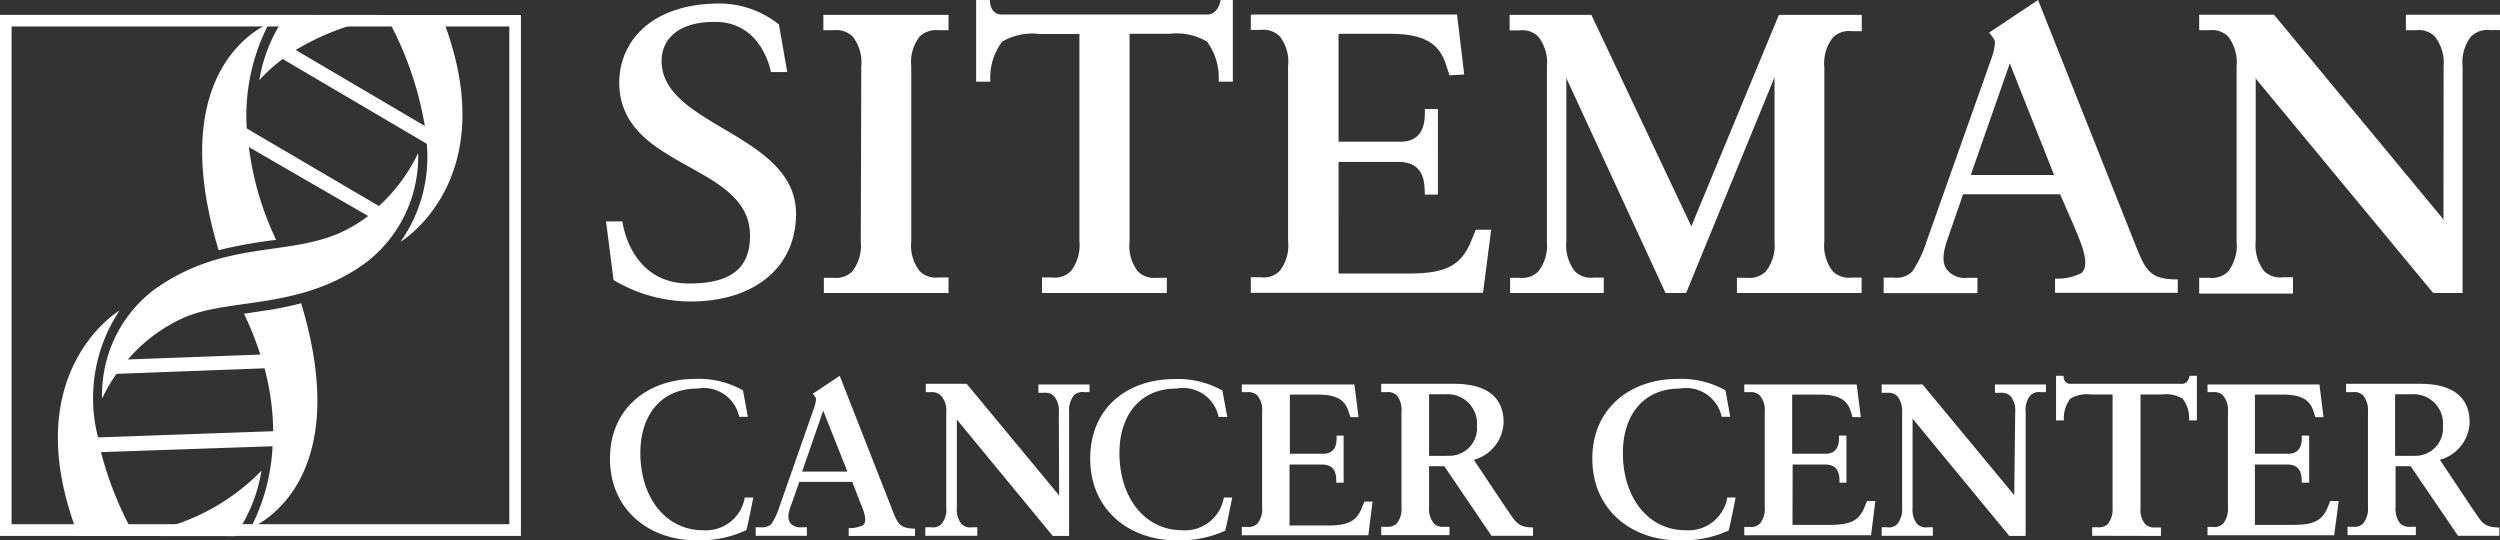 <svg id="Layer_1" data-name="Layer 1" xmlns="http://www.w3.org/2000/svg" viewBox="0 0 153 33.07"><rect x="0" y="0" width="153" height="33.07" fill="#333333" stroke="none"/><defs><style>.cls-1{fill:#fff}</style></defs><path class="cls-1" d="M42.16 18.45a9.28 9.28 0 01-4.61-1.31l-.46-3.59h1s.44 3.8 4.07 3.8c2 0 3.79-.53 3.74-3-.07-4.36-7.89-4-8-9.2-.04-2.61 1.95-4.83 5.85-4.93a5.84 5.84 0 013.92 1.28l.51 2.91h-1s-.52-3.11-3.47-3.07c-2.19 0-3.22 1.05-3.22 2.39 0 4 8.17 4.43 8.23 9.32 0 3.52-2.82 5.46-6.61 5.4M81.92 9.91h3.68c1.71 0 1.57 1.53 1.6 2h.8V6.67h-.8c0 .5.11 2.07-1.6 2h-3.68v-6.6h3.16c2.18 0 3 .66 3.4 1.84l.23.7.9-.05-.44-3.67H76.55v.94h.61a1.44 1.44 0 011.15.38 2.53 2.53 0 01.52 1.84v10.7a2.52 2.52 0 01-.52 1.84 1.38 1.38 0 01-1.15.38h-.61v.95h14.21l.5-3.86h-.94l-.39.94c-.6 1.22-1.42 1.74-3.71 1.74h-4.3zM71.41 17.93V17h-.61a1.4 1.4 0 01-1.15-.38 2.52 2.52 0 01-.52-1.84V2.07h2.42a3.71 3.71 0 012.31.47A3.69 3.69 0 0174.58 5h.87V0h-.75s-.11.89-.84.89H61.33c-.79 0-.75-.89-.75-.89h-.84v5h.87a3.69 3.69 0 01.72-2.45 3.66 3.66 0 012.3-.47h2.43v12.68a2.56 2.56 0 01-.53 1.84 1.38 1.38 0 01-1.15.38h-.61v.95zM52.71 4.08a2.59 2.59 0 00-.53-1.85A1.45 1.45 0 0051 1.85h-.61V.91h7.66v.94h-.61a1.45 1.45 0 00-1.15.38 2.55 2.55 0 00-.52 1.85v10.68a2.52 2.52 0 00.52 1.84 1.39 1.39 0 001.15.38h.61v.95h-7.63V17H51a1.39 1.39 0 001.15-.38 2.56 2.56 0 00.53-1.84zM133.25 17.1c-1.71 0-1.95-.57-2.61-2.23L124.73 0l-3 2s.39.4.36.63a3.42 3.42 0 01-.18.85l-4 11.29a7.42 7.42 0 01-.87 1.84 1.38 1.38 0 01-1.15.38h-.61v.95h5.74V17h-.61a1.39 1.39 0 01-1.15-.38c-.32-.31-.46-.8-.12-1.84l1-2.89h5.94L127 14c.26.66 1 2.22.37 2.72a3.25 3.25 0 01-1.6.33v.87h7.51v-.82m-12.67-6.39L123 3.88l2.71 6.83zM108.6 5v-.3a.8.8 0 01-.06.18l-5.35 13.05h-1.26l-6-13a1.14 1.14 0 01-.07-.19v10.02a2.59 2.59 0 00.53 1.85 1.4 1.4 0 001.14.38h.62v.94h-5.73V17H93a1.4 1.4 0 001.14-.38 2.59 2.59 0 00.53-1.85V4.08a2.56 2.56 0 00-.53-1.84A1.37 1.37 0 0093 1.86h-.61V.91h5l6.12 12.94L108.87.91h5.07v1h-.61a1.38 1.38 0 00-1.15.38 2.56 2.56 0 00-.53 1.84v10.63a2.59 2.59 0 00.52 1.85 1.43 1.43 0 001.15.38h.61v.94h-7.63V17h.61a1.41 1.41 0 001.15-.38 2.58 2.58 0 00.54-1.85V5zM149.55 4.07a2.61 2.61 0 00-.55-1.85 1.39 1.39 0 00-1.14-.37h-.62V.9H153v.94h-.61a1.44 1.44 0 00-1.15.38 2.59 2.59 0 00-.53 1.85v13.86h-1.8l-10.76-13a.55.55 0 01-.1-.18v10a2.61 2.61 0 00.52 1.85 1.42 1.42 0 001.15.37h.61v1h-5.74V17h.61a1.4 1.4 0 001.15-.37 2.61 2.61 0 00.53-1.85V4.07a2.61 2.61 0 00-.53-1.85 1.4 1.4 0 00-1.15-.37h-.61V.9h4.58l10.28 12.42a.44.44 0 01.09.18zM132.25 32.8v-.52h-.34a.79.79 0 01-.62-.2 1.38 1.38 0 01-.29-1v-6.94h1.32a2 2 0 011.26.26 1.94 1.94 0 01.39 1.33h.48V23H134s-.06.49-.46.49h-6.84c-.43 0-.41-.49-.41-.49h-.46v2.73h.48a2 2 0 01.39-1.33 2 2 0 011.26-.26h1.33v6.93a1.48 1.48 0 01-.29 1 .82.82 0 01-.63.2h-.33v.52zM56 32.35c-.94 0-1.07-.31-1.42-1.22L51.39 23l-1.65 1.1s.21.22.2.34a2.34 2.34 0 01-.1.47l-2.16 6.16a4.31 4.31 0 01-.47 1 .81.81 0 01-.63.2h-.33v.52h3.13v-.52h-.33a.82.82 0 01-.63-.2c-.17-.17-.25-.44-.06-1l.56-1.58h3.24l.45 1.17c.14.36.55 1.21.21 1.48a1.88 1.88 0 01-.88.18v.48H56v-.45m-6.91-3.49l1.29-3.73 1.48 3.73zM75 32.47a6.73 6.73 0 01-3 .6c-2.9 0-5.28-1.88-5.28-5S69 23.2 71.88 23.2a5.51 5.51 0 012.93.7l.3 1.62h-.53A2.22 2.22 0 0072 23.78c-2.24 0-3.49 1.64-3.49 3.94 0 2.76 1.57 4.73 3.83 4.73a2.41 2.41 0 002.56-2h.51s-.39 2-.43 2M45.62 32.47a6.79 6.79 0 01-3 .6c-2.9 0-5.29-1.88-5.29-5s2.37-4.88 5.21-4.88a5.48 5.48 0 012.93.7l.3 1.62h-.53a2.22 2.22 0 00-2.56-1.73c-2.24 0-3.49 1.64-3.49 3.94 0 2.76 1.58 4.73 3.83 4.73a2.41 2.41 0 002.56-2h.52s-.39 2-.43 2M152.93 32.28c-1 0-1.09-.42-1.61-1.14l-2-3a2.46 2.46 0 001.82-2.3c0-1.59-1.12-2.35-3-2.35h-4.56V24h.42a.77.77 0 01.63.2 1.48 1.48 0 01.29 1v5.83a1.46 1.46 0 01-.29 1 .77.77 0 01-.63.21h-.33v.51h4.18v-.51h-.33a.8.8 0 01-.63-.21 1.41 1.41 0 01-.28-1v-2.5h.92l2.9 4.26h2.53v-.51m-5.26-4.38h-1.12v-3.77h1a1.8 1.8 0 011.93 1.94 1.69 1.69 0 01-1.82 1.82M93.82 32.28c-1 0-1.09-.42-1.62-1.14l-2-3a2.46 2.46 0 001.82-2.3c0-1.59-1.13-2.35-3-2.35h-4.49V24h.33a.79.79 0 01.63.2 1.43 1.43 0 01.28 1v5.83a1.41 1.41 0 01-.28 1 .8.8 0 01-.63.21h-.33v.51h4.18v-.51h-.33a.77.77 0 01-.63-.21 1.41 1.41 0 01-.29-1v-2.5h.93l2.89 4.26h2.54v-.51m-5.23-4.38h-1.13v-3.77h1a1.8 1.8 0 011.93 1.94 1.69 1.69 0 01-1.82 1.82M138 28.43h2c.93 0 .85.83.87 1.11h.45v-2.88h-.45c0 .27.06 1.13-.87 1.11h-2v-3.62h1.72c1.19 0 1.64.36 1.86 1l.12.38h.5l-.25-2h-6.85V24h.33a.77.77 0 01.63.21 1.43 1.43 0 01.29 1v5.83a1.46 1.46 0 01-.29 1 .77.77 0 01-.63.21h-.33v.51h7.75l.28-2.1h-.52l-.21.52c-.33.66-.78.94-2 .94H138zM78.92 28.43h2c.93 0 .85.83.86 1.11h.45v-2.88h-.43c0 .27.07 1.13-.86 1.11h-2v-3.62h1.73c1.18 0 1.64.36 1.85 1l.13.38h.49l-.25-2H76V24h.33a.8.8 0 01.63.21 1.38 1.38 0 01.28 1v5.83a1.41 1.41 0 01-.28 1 .8.8 0 01-.63.21H76v.51h7.74L84 30.7h-.5l-.21.52c-.33.66-.77.94-2 .94h-2.37zM105.79 32.47a6.76 6.76 0 01-3.05.6c-2.9 0-5.29-1.88-5.29-5s2.37-4.88 5.21-4.88a5.54 5.54 0 012.94.7l.29 1.62h-.52a2.23 2.23 0 00-2.57-1.73c-2.23 0-3.48 1.64-3.48 3.94 0 2.76 1.57 4.73 3.83 4.73a2.41 2.41 0 002.56-2h.51s-.39 2-.43 2M109.71 28.43h2c.93 0 .86.83.87 1.11h.42v-2.88h-.45c0 .27.06 1.13-.87 1.11h-2v-3.62h1.72c1.19 0 1.64.36 1.86 1l.12.38h.5l-.25-2h-6.88V24h.34a.76.76 0 01.62.21 1.38 1.38 0 01.29 1v5.83a1.41 1.41 0 01-.29 1 .76.76 0 01-.62.21h-.34v.51h7.76l.26-2.1h-.51l-.21.52c-.33.66-.78.94-2 .94h-2.35zM123.33 25.25a1.41 1.41 0 00-.28-1 .8.8 0 00-.63-.21h-.33v-.51h3.12V24h-.33a.72.72 0 00-.62.2 1.36 1.36 0 00-.29 1v7.6h-1l-5.87-7.12a.2.2 0 01-.05-.09v5.48a1.41 1.41 0 00.28 1 .75.75 0 00.63.2h.33v.52h-3.13v-.52h.33a.73.73 0 00.63-.2 1.46 1.46 0 00.29-1v-5.82a1.46 1.46 0 00-.29-1 .77.77 0 00-.63-.21h-.33v-.51h2.5l5.61 6.77a.39.39 0 010 .1zM64.8 25.25a1.36 1.36 0 00-.29-1 .76.76 0 00-.62-.21h-.34v-.51h3.13V24h-.33a.73.73 0 00-.63.2 1.46 1.46 0 00-.29 1v7.6h-1l-5.87-7.12a.44.44 0 010-.09v5.48a1.36 1.36 0 00.29 1 .72.72 0 00.62.2h.34v.52h-3.18v-.52H57a.72.72 0 00.62-.2 1.36 1.36 0 00.29-1v-5.82a1.36 1.36 0 00-.29-1A.76.76 0 0057 24h-.34v-.51h2.5l5.61 6.77a.2.2 0 01.05.1zM4.8 32.8C.9 22.8 7.32 19 7.32 19A9.66 9.66 0 006 26.77l10.72-.38a15.7 15.7 0 00-.53-3.85l-9.06.34a9.52 9.52 0 00-.88 1.51 8.06 8.06 0 013.14-6.63c4.16-3 7.92-2.09 11.21-3.42a8.8 8.8 0 001.93-1.12L15.23 9a18.46 18.46 0 001.67 5.68 29.13 29.13 0 00-3.52.63C9.93 3.92 16.45 1.45 16.45 1.45a12.24 12.24 0 00-1.35 6.41l8.09 4.75a10.58 10.58 0 002.4-3.24 8.18 8.18 0 01-3.1 6.63c-4 3-8.37 2.2-11.21 3.43A9.7 9.7 0 007.83 22l8.1-.3a18.31 18.31 0 00-1-2.5l1.73-.26c.9-.16 1.3-.26 1.77-.38 3.42 11.3-3.09 13.75-3.09 13.75a12 12 0 001.34-5l-10.5.36a21.28 21.28 0 002 5A13.08 13.08 0 0016 28.81a9.6 9.6 0 01-1.63 4zM17.52.91a9.41 9.41 0 00-1.65 4 9.61 9.61 0 011.43-1.3l8.82 5.19a9 9 0 01-1.61 6S31 10.94 27 .92zm.58 2.15a14.93 14.93 0 015.57-2A20.79 20.79 0 0126 7.71z"/><path class="cls-1" d="M17.52 1.62h13.65v30.46H.71V1.62h16.81m0-.71H0V32.8h31.88V.92H17.52z"/></svg>